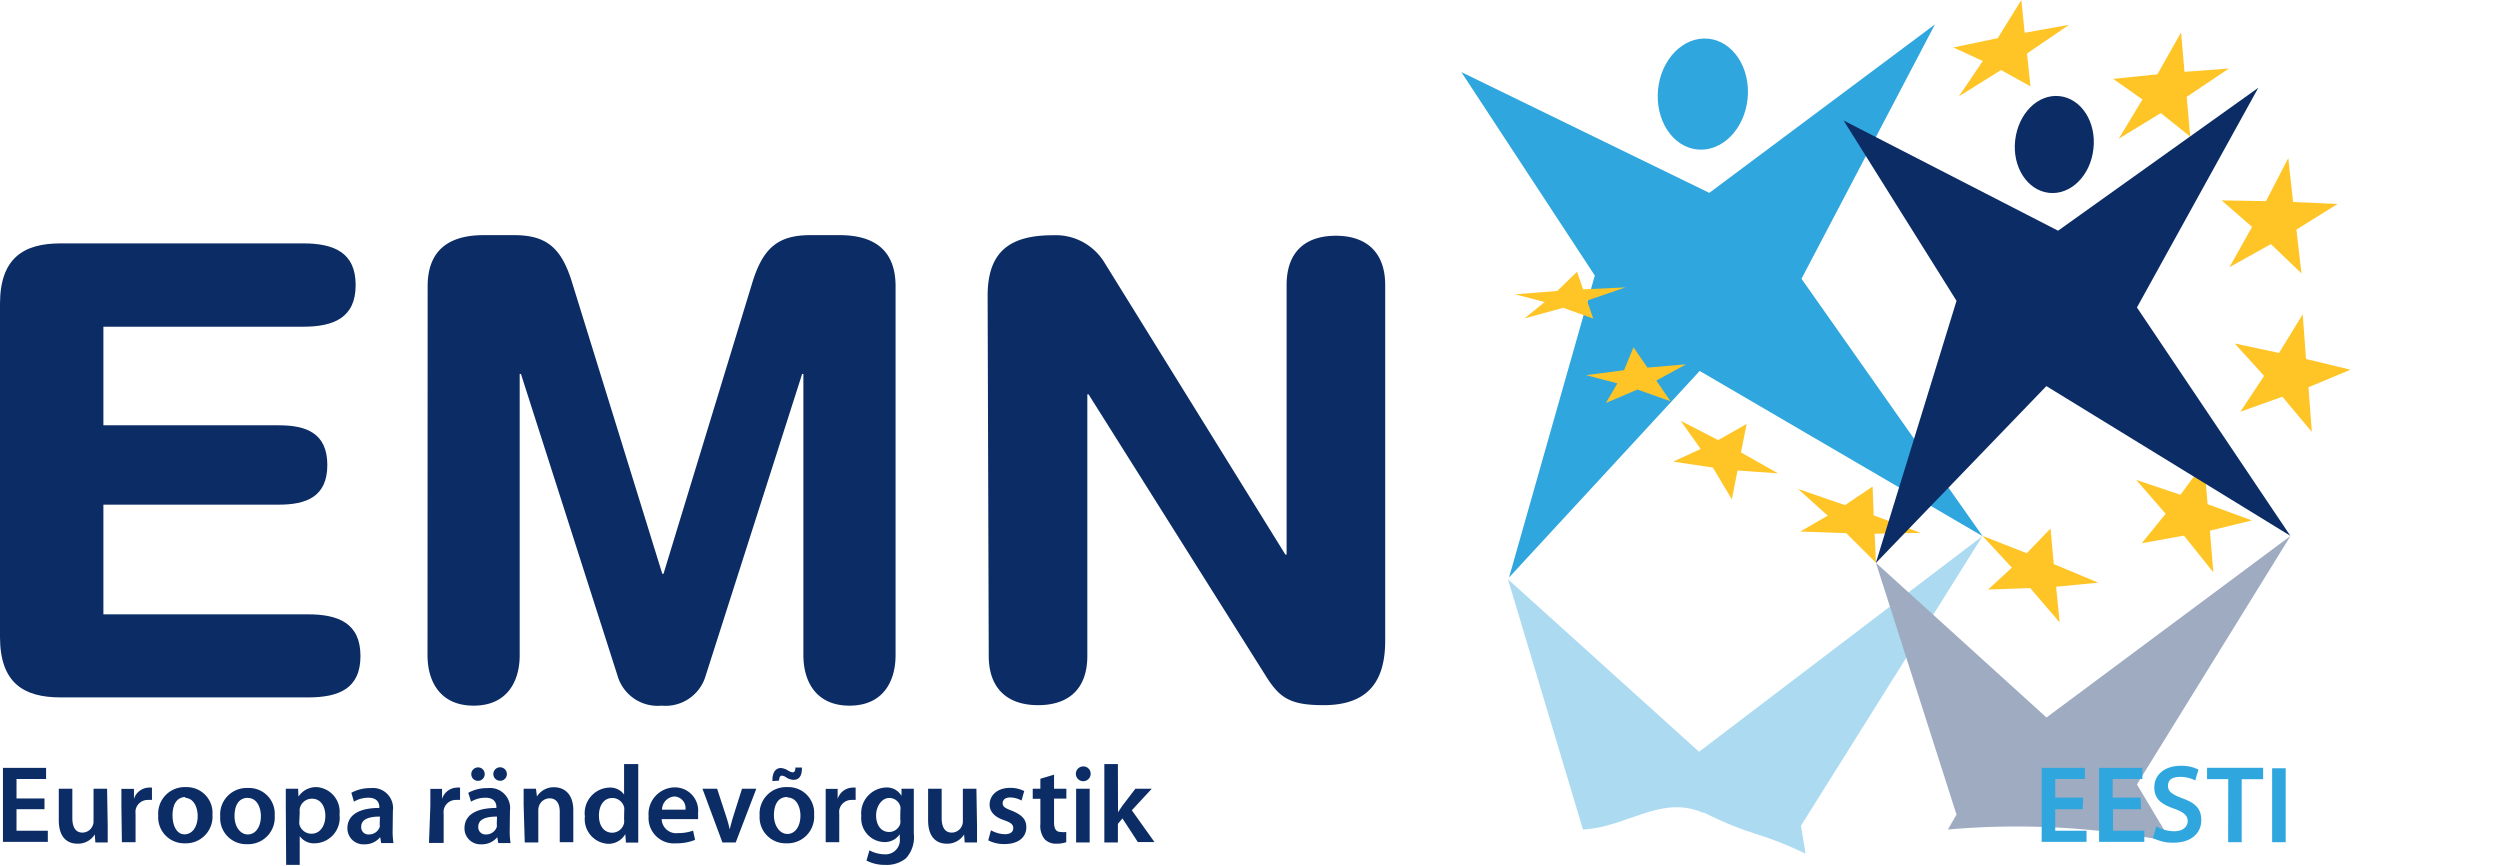 <svg id="Layer_1" data-name="Layer 1" xmlns="http://www.w3.org/2000/svg" xmlns:xlink="http://www.w3.org/1999/xlink" viewBox="0 0 202.86 70.27"><defs><style>.cls-1{fill:url(#linear-gradient);}.cls-2{fill:none;}.cls-3{fill:#2fa6dd;}.cls-4{fill:#ffc425;}.cls-5{fill:#0c2c65;}.cls-6{opacity:0.4;}.cls-7{clip-path:url(#clip-path);}.cls-8{mask:url(#mask);}</style><linearGradient id="linear-gradient" x1="-458.18" y1="272.5" x2="-457.18" y2="272.5" gradientTransform="matrix(0, 16.99, 16.99, 0, -4474.93, 7826.98)" gradientUnits="userSpaceOnUse"><stop offset="0" stop-color="#fff"/><stop offset="0.11" stop-color="#cbcbcb"/><stop offset="0.24" stop-color="#969696"/><stop offset="0.37" stop-color="#686868"/><stop offset="0.5" stop-color="#434343"/><stop offset="0.63" stop-color="#252525"/><stop offset="0.75" stop-color="#111"/><stop offset="0.88" stop-color="#040404"/><stop offset="1"/></linearGradient><clipPath id="clip-path"><rect class="cls-2" x="105.36" y="30.49" width="97.5" height="39.78"/></clipPath><mask id="mask" x="105.36" y="30.49" width="97.5" height="39.78" maskUnits="userSpaceOnUse"><rect class="cls-1" x="105.36" y="30.49" width="97.5" height="39.78"/></mask></defs><title>emn-logo</title><path class="cls-3" d="M141.81,8c-.25,2.48-2.07,4.33-4.08,4.13s-3.43-2.38-3.19-4.86,2.07-4.33,4.08-4.13,3.43,2.37,3.19,4.85"/><polygon class="cls-4" points="175.28 9.21 171.92 11.26 173.85 8.07 171.47 6.4 175.06 6.03 176.98 2.63 177.26 5.83 180.86 5.56 177.44 7.86 177.72 11.08 175.34 9.18 175.28 9.21"/><polygon class="cls-4" points="162.31 5.72 158.95 7.82 160.89 4.95 158.5 3.85 162.1 3.1 164.02 0 164.29 2.66 167.9 2.01 164.48 4.34 164.76 7.01 162.38 5.69 162.31 5.72"/><path class="cls-5" d="M169.87,12.07c-.23,2.17-1.84,3.77-3.6,3.58s-3-2.1-2.75-4.27,1.84-3.77,3.6-3.58,3,2.1,2.75,4.27"/><g class="cls-6"><g class="cls-7"><g class="cls-8"><g class="cls-7"><path class="cls-3" d="M138.21,65.91c4,2,4.32,1.47,8.3,3.36L146.14,67,160.87,43.5,137.87,61l-15.51-14,6.09,20.31c3.58-.18,6.36-2.86,9.76-1.35"/><path class="cls-5" d="M185.86,43.49l-19.8,14.73L152.22,45.67l6.54,20.43-.7,1.21a63.91,63.91,0,0,1,18.12,1l-2.78-4.66Z"/></g></g></g></g><polygon class="cls-3" points="146.18 22.62 160.88 43.51 137.92 30.1 122.45 46.86 129.41 22.36 118.58 5.85 138.7 15.65 157.01 1.98 146.18 22.62"/><polygon class="cls-4" points="184.21 19.84 180.91 21.68 182.74 18.41 180.27 16.26 183.87 16.32 185.68 12.83 186.07 16.39 189.68 16.55 186.34 18.63 186.75 22.18 184.27 19.81 184.21 19.84"/><polygon class="cls-4" points="185.14 32.21 181.79 33.41 183.72 30.5 181.33 27.87 184.93 28.64 186.85 25.5 187.12 29.13 190.73 30 187.32 31.42 187.59 35.05 185.21 32.2 185.14 32.21"/><polygon class="cls-4" points="177.15 43.47 173.79 44.08 175.73 41.69 173.34 38.94 176.93 40.15 178.86 37.53 179.13 40.91 182.73 42.23 179.32 43.06 179.6 46.44 177.22 43.47 177.15 43.47"/><polygon class="cls-4" points="164.68 47.72 161.32 47.84 163.25 46.06 160.86 43.48 164.46 44.89 166.39 42.88 166.65 45.77 170.26 47.28 166.84 47.61 167.13 50.51 164.74 47.72 164.68 47.72"/><polygon class="cls-4" points="149.82 43.27 149.75 43.26 146.08 43.13 148.31 41.84 145.89 39.67 149.71 40.99 151.95 39.48 152.04 41.82 155.86 43.24 152.12 43.31 152.22 45.66 149.82 43.27"/><polygon class="cls-4" points="138.99 37.94 138.93 37.93 135.77 37.46 138 36.43 136.37 34.14 139.42 35.71 141.73 34.4 141.27 36.71 144.28 38.41 140.99 38.18 140.53 40.52 138.99 37.94"/><polygon class="cls-4" points="132.87 31.61 132.82 31.63 130.31 32.7 131.24 31.11 128.7 30.44 131.78 30.04 132.55 28.18 133.68 29.83 136.82 29.56 134.4 30.88 135.55 32.56 132.87 31.61"/><polygon class="cls-4" points="126.85 24.98 126.79 24.99 123.7 25.84 125.34 24.51 122.95 23.88 126.36 23.61 127.97 22.05 128.46 23.48 131.9 23.32 128.78 24.39 129.28 25.85 126.85 24.98"/><polygon class="cls-5" points="173.4 24.95 185.85 43.48 166.05 31.33 152.21 45.69 158.76 24.41 149.6 9.78 167 18.72 183.25 7.12 173.4 24.95"/><path class="cls-5" d="M0,24.66c0-3.74,1.94-4.91,4.91-4.91h19.7c2.46,0,4.25.72,4.25,3.38s-1.79,3.38-4.25,3.38H8.39v8H22.62c2.2,0,3.94.61,3.94,3.22s-1.74,3.22-3.94,3.22H8.39v8.9H25c2.46,0,4.25.72,4.25,3.38S27.48,56.59,25,56.59H4.91c-3,0-4.91-1.18-4.91-4.91Z"/><path class="cls-5" d="M34.7,23.23c0-3.38,2.3-4.15,4.55-4.15h2.46c2.61,0,3.84,1,4.71,3.84l7.32,23.64h.1l7.21-23.64c.87-2.82,2.1-3.84,4.71-3.84h2.36c2.25,0,4.55.77,4.55,4.15V53.17c0,2.1-1,4.09-3.74,4.09s-3.74-2-3.74-4.09V30.34h-.1L57.27,54.8a3.39,3.39,0,0,1-3.58,2.46A3.39,3.39,0,0,1,50.1,54.8L42.27,30.34h-.1V53.17c0,2.1-1,4.09-3.74,4.09s-3.74-2-3.74-4.09Z"/><path class="cls-5" d="M80.14,24c0-3.48,1.69-4.91,5.27-4.91a4.63,4.63,0,0,1,4.2,2.2L104.3,45h.1V23.13c0-2.71,1.54-4,4-4s4,1.33,4,4V52c0,3.33-1.43,5.22-5,5.22-2.66,0-3.53-.56-4.61-2.25L88.33,32h-.1V53.22c0,2.71-1.54,4-4,4s-4-1.33-4-4Z"/><path class="cls-5" d="M90.71,62h-1.1v6.36h1.1V66.85l.37-.44,1.25,1.92h1.35l-1.84-2.58L93.46,64H92.13l-1.07,1.4-.34.51h0Zm-2.83.19a.6.6,0,1,0,.62.6.59.59,0,0,0-.62-.6M88.42,64h-1.1v4.36h1.1Zm-4-.81V64h-.62v.82h.62v2.05a1.71,1.71,0,0,0,.35,1.23,1.26,1.26,0,0,0,.95.36,2.4,2.4,0,0,0,.8-.12l0-.83a1.42,1.42,0,0,1-.43,0c-.42,0-.56-.27-.56-.81V64.8h1V64h-1V62.86Zm-4.23,5a2.82,2.82,0,0,0,1.32.3c1.15,0,1.77-.57,1.77-1.37,0-.64-.37-1-1.16-1.33-.56-.21-.76-.33-.76-.61s.21-.47.61-.47a1.93,1.93,0,0,1,.92.25l.22-.77a2.52,2.52,0,0,0-1.16-.26c-1,0-1.65.59-1.65,1.36,0,.52.35,1,1.2,1.27.54.2.72.34.72.64s-.22.49-.7.49a2.39,2.39,0,0,1-1.11-.32ZM79.23,64h-1.1v2.63a.79.79,0,0,1-.06.34.9.9,0,0,1-.84.59c-.58,0-.82-.47-.82-1.19V64h-1.1v2.56c0,1.42.72,1.9,1.51,1.9a1.6,1.6,0,0,0,1.41-.75h0l.05.65h1c0-.36,0-.79,0-1.31Zm-6.18,2.45a1.33,1.33,0,0,1,0,.39.94.94,0,0,1-.9.67c-.69,0-1.06-.6-1.06-1.34s.46-1.42,1.07-1.42a.92.92,0,0,1,.9.71,1,1,0,0,1,0,.3Zm1.1-1.2c0-.6,0-1,0-1.25h-1l0,.58h0a1.36,1.36,0,0,0-1.26-.68,2.09,2.09,0,0,0-2,2.3,1.93,1.93,0,0,0,1.85,2.13,1.46,1.46,0,0,0,1.27-.64h0V68a1.16,1.16,0,0,1-1.25,1.32A2.63,2.63,0,0,1,70.55,69l-.24.83a3.19,3.19,0,0,0,1.52.35,2.5,2.5,0,0,0,1.68-.53,2.53,2.53,0,0,0,.64-2ZM67,68.34h1.1V66.07a1.91,1.91,0,0,1,0-.33,1,1,0,0,1,1-.83,1.75,1.75,0,0,1,.33,0v-1a1.14,1.14,0,0,0-.26,0,1.3,1.3,0,0,0-1.2.92h0l0-.82H67c0,.39,0,.82,0,1.4Zm-3.78-5c0-.26.09-.4.22-.4a.74.74,0,0,1,.37.15,1.18,1.18,0,0,0,.58.19c.45,0,.7-.32.68-1h-.53c0,.31-.09.39-.23.39a1,1,0,0,1-.39-.16,1.22,1.22,0,0,0-.56-.19c-.43,0-.71.39-.68,1.06Zm.67,1.37c.75,0,1.06.79,1.06,1.47,0,.89-.44,1.49-1.06,1.49S62.8,67,62.8,66.16s.31-1.49,1.09-1.49m0-.8a2.15,2.15,0,0,0-2.25,2.31,2.11,2.11,0,0,0,2.18,2.25,2.16,2.16,0,0,0,2.24-2.32,2.09,2.09,0,0,0-2.17-2.24M57,64l1.62,4.36H59.7L61.37,64H60.21l-.7,2.21c-.12.39-.21.73-.3,1.09h0c-.08-.36-.17-.71-.3-1.09L58.19,64ZM53.72,65.7a1.08,1.08,0,0,1,1-1.07.94.94,0,0,1,.9,1.07Zm2.92.77a2.68,2.68,0,0,0,0-.46,1.89,1.89,0,0,0-1.88-2.12,2.16,2.16,0,0,0-2.13,2.34,2.06,2.06,0,0,0,2.25,2.2,3.91,3.91,0,0,0,1.52-.28l-.16-.75a3.49,3.49,0,0,1-1.21.2,1.18,1.18,0,0,1-1.34-1.13Zm-6,0a1.23,1.23,0,0,1,0,.32,1,1,0,0,1-.95.78c-.7,0-1.09-.58-1.09-1.39s.39-1.43,1.1-1.43a1,1,0,0,1,.95.77,1.65,1.65,0,0,1,0,.3Zm0-4.47v2.47h0a1.39,1.39,0,0,0-1.23-.56,2.07,2.07,0,0,0-1.95,2.33,2,2,0,0,0,1.87,2.23,1.57,1.57,0,0,0,1.41-.79h0l.05.69h1c0-.29,0-.78,0-1.23V62Zm-8.06,6.36h1.1V65.77a1,1,0,0,1,.05-.35.92.92,0,0,1,.86-.64c.6,0,.83.47.83,1.1v2.46h1.1V65.75c0-1.38-.79-1.87-1.55-1.87a1.6,1.6,0,0,0-1.4.75h0L43.49,64h-1c0,.38,0,.8,0,1.3Zm-2-5a.55.55,0,0,0,0-1.1.55.55,0,0,0-.55.55.54.54,0,0,0,.54.54Zm-1.79,0a.54.54,0,0,0,.54-.54.53.53,0,0,0-.53-.55.55.55,0,0,0-.56.55.54.54,0,0,0,.55.54m1.52,3.51a.74.74,0,0,1,0,.24.91.91,0,0,1-.87.6.58.58,0,0,1-.63-.63c0-.66.74-.82,1.52-.82Zm1.07-1.08a1.63,1.63,0,0,0-1.8-1.84,3.15,3.15,0,0,0-1.58.38l.22.72a2.3,2.3,0,0,1,1.17-.32c.77,0,.89.48.89.76v.07c-1.61,0-2.59.55-2.59,1.65a1.29,1.29,0,0,0,1.37,1.3,1.59,1.59,0,0,0,1.29-.58h0l.08.48h1a6,6,0,0,1-.07-1Zm-6.57,2.61H36V66.07a1.91,1.91,0,0,1,0-.33,1,1,0,0,1,1-.83,1.75,1.75,0,0,1,.33,0v-1a1.14,1.14,0,0,0-.26,0,1.3,1.3,0,0,0-1.2.92h0l0-.82h-.95c0,.39,0,.82,0,1.4Zm-4-1.53a.74.74,0,0,1,0,.24.91.91,0,0,1-.87.6.58.58,0,0,1-.63-.63c0-.66.74-.82,1.52-.82Zm1.07-1.08a1.63,1.63,0,0,0-1.8-1.84,3.15,3.15,0,0,0-1.57.38l.21.72a2.3,2.3,0,0,1,1.17-.32c.77,0,.89.48.89.76v.07c-1.61,0-2.59.55-2.59,1.65a1.29,1.29,0,0,0,1.37,1.3,1.59,1.59,0,0,0,1.29-.58h0l.08.48h1a6,6,0,0,1-.07-1Zm-7.56.12a1.46,1.46,0,0,1,0-.28,1,1,0,0,1,1-.82c.71,0,1.08.63,1.08,1.4s-.41,1.44-1.11,1.44a1,1,0,0,1-1-.77,1.66,1.66,0,0,1,0-.3Zm-1.1,4.27h1.1V67.85h0a1.43,1.43,0,0,0,1.23.58,2.07,2.07,0,0,0,2-2.34,2,2,0,0,0-1.83-2.22,1.7,1.7,0,0,0-1.5.77h0L24.19,64h-1c0,.41,0,.88,0,1.45Zm-3.11-5.43c.75,0,1.06.79,1.06,1.47,0,.89-.44,1.49-1.06,1.49s-1.08-.64-1.08-1.48.31-1.49,1.09-1.49m0-.8a2.15,2.15,0,0,0-2.25,2.31,2.11,2.11,0,0,0,2.18,2.25,2.16,2.16,0,0,0,2.24-2.32,2.09,2.09,0,0,0-2.17-2.24m-5.14.8c.75,0,1.06.79,1.06,1.47,0,.89-.44,1.49-1.07,1.49S14,67,14,66.16s.31-1.49,1.09-1.49m0-.8a2.15,2.15,0,0,0-2.25,2.31A2.11,2.11,0,0,0,15,68.43a2.16,2.16,0,0,0,2.24-2.32,2.09,2.09,0,0,0-2.17-2.24M9.89,68.34H11V66.07a1.91,1.91,0,0,1,0-.33,1,1,0,0,1,1-.83,1.76,1.76,0,0,1,.33,0v-1a1.15,1.15,0,0,0-.26,0,1.3,1.3,0,0,0-1.2.92h0l0-.82H9.85c0,.39,0,.82,0,1.4ZM8.69,64H7.59v2.63a.79.79,0,0,1-.06.34.9.9,0,0,1-.84.59c-.58,0-.82-.47-.82-1.19V64H4.77v2.56c0,1.42.72,1.9,1.51,1.9a1.6,1.6,0,0,0,1.41-.75h0l.05.65h1c0-.36,0-.79,0-1.31Zm-5.08.79H1.34V63.21H3.74v-.9H.24v6H3.88v-.9H1.34V65.66H3.61Z"/><path class="cls-3" d="M184.37,68.34h1.1v-6h-1.1Zm-3.57,0h1.1V63.23h1.74V62.3h-4.55v.92h1.72ZM174.7,68a3.47,3.47,0,0,0,1.64.38c1.55,0,2.28-.84,2.28-1.82s-.5-1.4-1.55-1.79c-.81-.31-1.15-.53-1.15-1s.3-.73,1-.73a2.62,2.62,0,0,1,1.21.29l.26-.88a3,3,0,0,0-1.44-.31c-1.32,0-2.14.74-2.14,1.74s.63,1.4,1.64,1.75c.76.28,1.07.55,1.07,1s-.39.82-1.09.82a3,3,0,0,1-1.46-.39Zm-1-3.28h-2.27V63.21h2.41v-.9h-3.51v6H174v-.9h-2.54V65.66h2.27Zm-4.66,0h-2.27V63.21h2.41v-.9h-3.51v6h3.64v-.9h-2.54V65.66H169Z"/></svg>